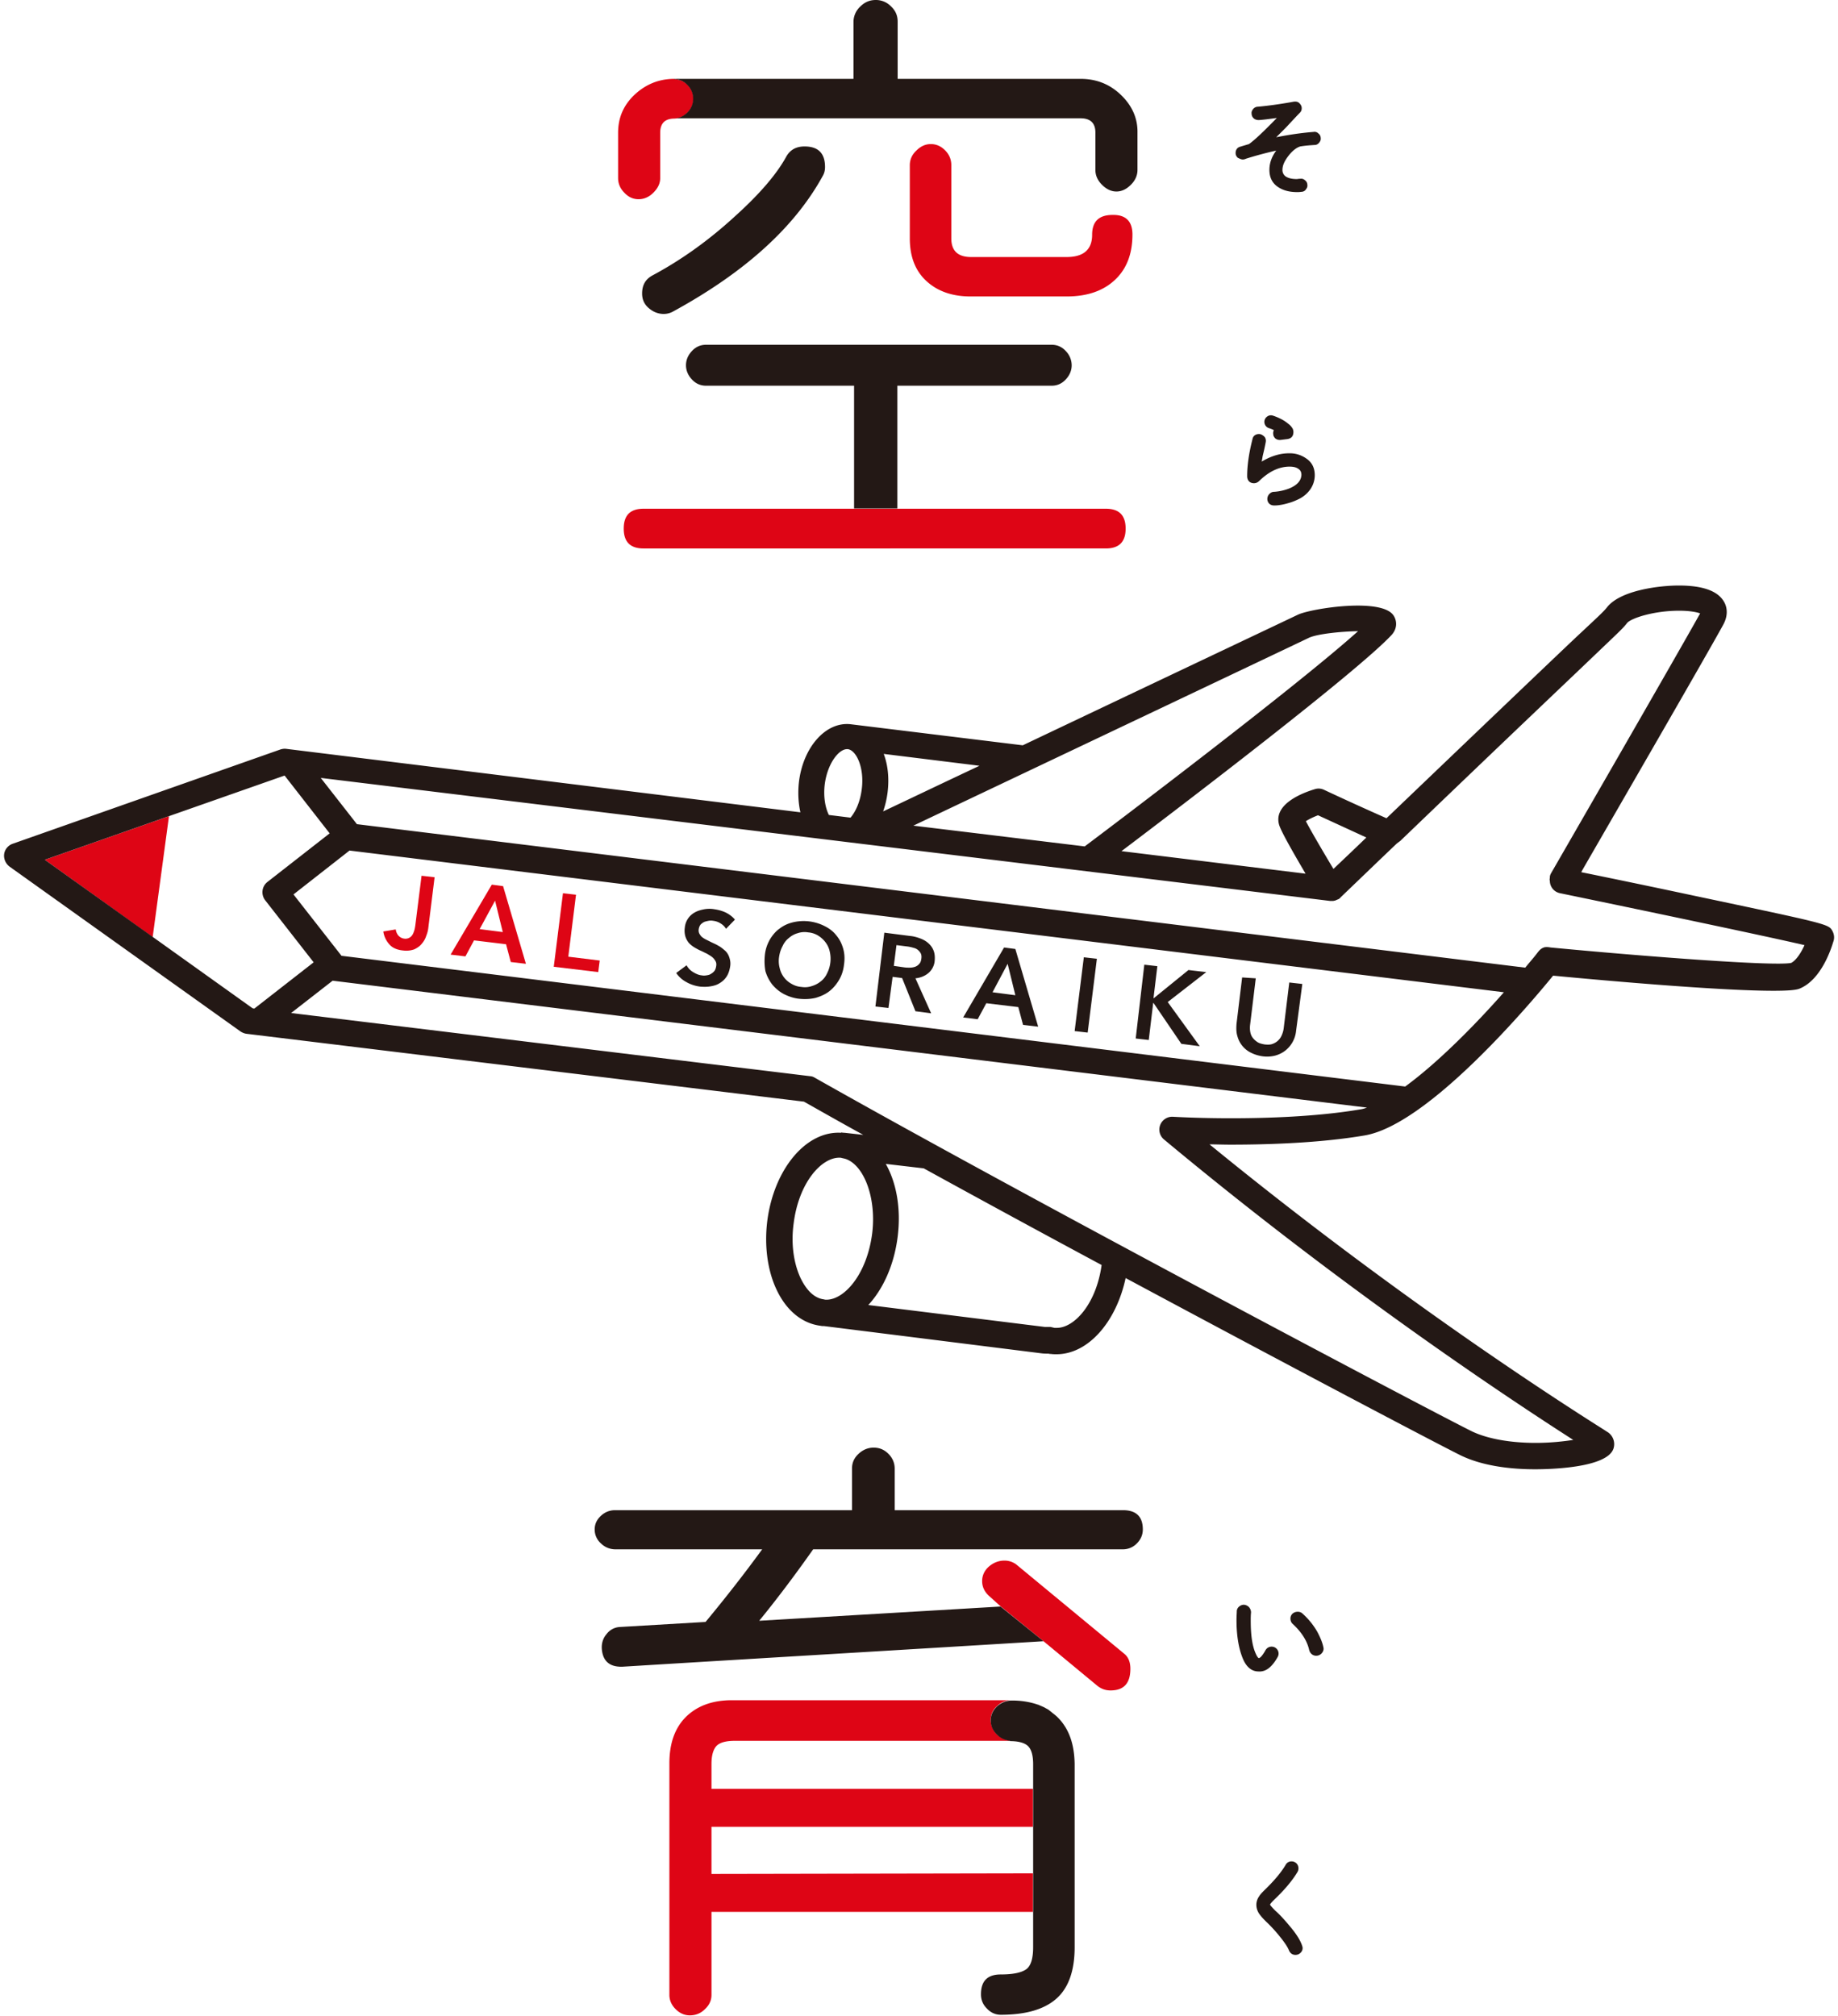 <svg xmlns="http://www.w3.org/2000/svg" viewBox="0 0 62 68"><path fill="#DE0515" d="M24 63.21v-1.59h10.84v-1.28H24v-.84c0-.29.06-.49.17-.61.11-.11.31-.17.61-.17h9.29v-.01a.745.745 0 0 1-.43-.2.677.677 0 0 1-.22-.49c0-.19.07-.35.22-.48.14-.13.3-.19.49-.19h-9.44c-.66 0-1.17.19-1.55.56-.38.38-.56.9-.56 1.57v7.81c0 .18.07.34.21.48.14.14.3.21.48.21.2 0 .37-.07.51-.21.15-.14.22-.3.22-.48v-2.8h10.84v-1.3L24 63.21zM37.92 55.78l-3.64-3.01a.66.66 0 0 0-.4-.13c-.19 0-.37.07-.52.2-.15.13-.23.3-.23.49 0 .2.08.36.23.5l.4.36 1.44 1.17 1.8 1.49c.13.11.28.17.46.17.45 0 .67-.24.67-.73 0-.23-.07-.4-.21-.51z"/><path fill="#231815" d="M35.2 55.36c-4.58.28-9.31.56-14.21.86-.43.01-.66-.19-.69-.61-.01-.18.04-.35.16-.49a.6.6 0 0 1 .45-.24l2.89-.17c.68-.82 1.32-1.64 1.91-2.45h-4.96a.69.69 0 0 1-.48-.2.624.624 0 0 1-.21-.47c0-.18.07-.33.21-.46.14-.13.3-.19.48-.19h7.99v-1.4c0-.2.07-.36.22-.5s.32-.21.51-.21c.2 0 .36.07.5.21.14.14.21.31.21.5v1.4h7.7c.45 0 .67.22.67.65 0 .18-.07.34-.2.47a.65.65 0 0 1-.47.2H27.43c-.67.95-1.28 1.75-1.82 2.41l8.14-.48 1.45 1.17zM35.68 57.93c-.05-.05-.1-.09-.15-.13-.03-.02-.06-.05-.09-.07-.02-.02-.04-.03-.06-.05-.04-.03-.09-.05-.14-.08-.01-.01-.02-.01-.04-.02-.06-.03-.12-.05-.18-.08h-.01c-.26-.09-.55-.14-.87-.14h-.01c-.18 0-.35.07-.49.19-.14.13-.22.29-.22.48s.07.35.22.49c.12.12.27.18.43.2v.01c.29 0 .5.06.61.17.11.11.17.31.17.61v6.17c0 .39-.08.64-.24.75-.16.11-.44.17-.85.17-.45 0-.67.22-.67.67 0 .18.06.34.2.48.13.14.29.21.47.21.84 0 1.46-.18 1.87-.54.41-.36.62-.94.62-1.74V59.5c-.01-.67-.19-1.19-.57-1.57z"/><g fill="#231815"><path d="M44.44 55.05c-.13-.23-.3-.44-.5-.62-.09-.09-.25-.08-.34 0a.22.22 0 0 0-.07.17c0 .07.03.14.08.18.29.27.48.56.55.87.03.12.12.2.24.2.07 0 .14-.03.19-.09.05-.06.07-.13.05-.2-.03-.15-.1-.32-.2-.51zM43.1 55.89a.234.234 0 0 0-.04-.28.237.237 0 0 0-.37.05c-.15.27-.22.27-.23.27 0 0-.04-.01-.1-.15-.12-.26-.17-.63-.17-1.12 0-.08 0-.17.01-.27 0-.06-.02-.12-.06-.17a.26.26 0 0 0-.18-.09c-.06 0-.11.02-.16.06-.05.04-.08.1-.08.16s-.01.16-.01.3c0 .54.08.98.22 1.31.12.28.3.42.52.42.25.02.46-.15.65-.49zM43.49 64.95c-.16-.19-.31-.36-.47-.5-.09-.09-.13-.14-.15-.16-.02-.03-.02-.04-.03-.04 0-.01.02-.05.13-.16.35-.33.62-.65.8-.95.02-.04.03-.07.03-.12 0-.06-.02-.12-.07-.17-.11-.1-.29-.08-.36.05-.16.27-.4.55-.71.85-.08.08-.15.15-.19.22a.49.49 0 0 0-.09.28c0 .1.03.21.1.31.05.07.12.15.22.25.14.13.29.29.43.46.18.22.3.39.35.52.04.09.11.15.22.15.06 0 .12-.02.17-.07.05-.05.07-.1.07-.16 0-.03-.01-.06-.02-.09-.07-.2-.21-.41-.43-.67z"/></g><g><g fill="#231815"><path d="M41.92 5.38c.02 0 .05 0 .12-.03.32-.1.65-.19 1.01-.27-.15.2-.23.42-.23.65 0 .26.1.46.31.59.17.11.38.16.63.16.02 0 .07 0 .14-.01.06 0 .12-.03.15-.08.04-.05.06-.1.05-.16a.19.19 0 0 0-.08-.15.184.184 0 0 0-.16-.05c-.06 0-.1.01-.11.01-.14 0-.26-.02-.35-.07a.259.259 0 0 1-.14-.24c0-.15.07-.3.2-.47.13-.17.27-.28.4-.32.18-.03.34-.04.49-.05.06 0 .11-.03.15-.08.04-.05.06-.1.05-.16a.19.19 0 0 0-.08-.15.175.175 0 0 0-.16-.05c-.39.03-.81.09-1.26.18l.31-.31c.07-.07.23-.25.49-.52.04-.04.06-.09.06-.15 0-.07-.03-.12-.08-.17-.05-.05-.11-.06-.19-.05l-.11.02c-.4.07-.77.12-1.1.15-.06 0-.12.03-.16.08-.04.05-.06.1-.05.16 0 .06.03.12.08.16.04.03.09.05.16.05.17-.01.37-.04.61-.07-.43.44-.74.74-.94.88l-.3.09c-.1.03-.15.11-.15.21 0 .06.02.11.07.16.06.03.12.06.17.06zM43.48 16.48c-.16.06-.33.1-.51.11-.06 0-.11.03-.16.08-.04.05-.06.1-.06.17.01.13.1.21.23.21h.01c.14 0 .3-.03.47-.08.15-.04.28-.1.38-.15.15-.08.26-.18.35-.3.1-.14.16-.31.16-.49 0-.24-.09-.43-.28-.56a.962.962 0 0 0-.59-.18c-.31 0-.62.1-.92.28.01-.05.02-.11.03-.17 0-.01.01-.04.06-.26.04-.19.05-.24.05-.27 0-.06-.02-.12-.07-.16-.05-.04-.1-.07-.16-.07-.11 0-.2.06-.22.17-.12.47-.18.89-.18 1.25 0 .15.09.24.23.24.07 0 .13-.03.18-.08.33-.32.67-.48 1.02-.48.12 0 .22.02.29.07.08.05.11.12.11.21-.01.2-.15.35-.42.46zm-.5.47zM43.02 14.79c.04.03.09.05.14.05h.03l.24-.03c.13-.02.2-.1.2-.24 0-.04-.01-.07-.02-.1a.519.519 0 0 0-.16-.18c-.13-.11-.3-.2-.51-.27-.09-.03-.17 0-.23.06a.22.22 0 0 0 .09.36c.06.02.12.04.17.07-.02.04-.03.09-.02.14 0 .05.03.1.07.14zm.14-.05z"/></g><path fill="#DE0515" d="M30.27 17.16h7.03c.45 0 .67.22.67.67 0 .45-.22.67-.67.67H21.71c-.45 0-.67-.22-.67-.67s.22-.67.67-.67h8.56zm7.93-9.25c0 .66-.2 1.17-.6 1.54-.4.37-.94.55-1.62.55h-3.24c-.61 0-1.11-.17-1.49-.52-.38-.35-.56-.83-.56-1.44V5.57c0-.18.07-.35.22-.49.15-.15.31-.22.49-.22s.34.07.48.21c.14.14.21.31.21.5v2.47c0 .42.22.63.67.63h3.22c.57 0 .86-.25.86-.75 0-.45.23-.67.69-.67.44-.01.67.21.67.66zM23.2 3.79c.13-.13.19-.29.19-.46 0-.17-.06-.33-.19-.46a.624.624 0 0 0-.45-.2v-.01c-.52 0-.96.18-1.34.53-.38.36-.56.78-.56 1.29v1.53c0 .18.07.35.21.49.14.15.3.22.48.22s.35-.07.5-.22c.15-.15.23-.31.23-.49V4.48c0-.32.16-.48.48-.48.17-.01.32-.07.45-.21z"/><path fill="#231815" d="M35.49 11.63H23.81c-.18 0-.34.07-.47.21-.13.14-.2.3-.2.48s.07.34.2.48c.13.14.29.21.47.21h5v4.14h1.46v-4.14h5.21c.18 0 .34-.07.47-.21.13-.14.2-.3.2-.48a.69.69 0 0 0-.2-.48.622.622 0 0 0-.46-.21zM27.75 5.94c.06-.1.08-.2.08-.31 0-.46-.23-.69-.69-.69-.28 0-.48.11-.61.33-.32.59-.89 1.26-1.72 2.01-.88.81-1.81 1.48-2.8 2.01-.24.13-.35.33-.35.61 0 .2.07.36.22.49s.32.2.51.2c.11 0 .22-.03.31-.08 2.42-1.32 4.1-2.84 5.05-4.57zM37.8 3.19c-.38-.36-.83-.53-1.35-.53h-6.17V.73c0-.2-.07-.37-.22-.51a.704.704 0 0 0-.52-.22c-.2 0-.37.07-.52.22a.71.71 0 0 0-.23.51v1.93h-6.05v.01c.17 0 .33.07.45.2.13.13.19.29.19.46 0 .17-.06.33-.19.46s-.28.2-.45.2h13.71c.33 0 .5.16.5.48v1.26c0 .18.07.35.22.5.15.15.31.23.49.23s.34-.08.49-.23c.15-.15.22-.32.22-.5V4.48c.01-.5-.19-.93-.57-1.29z"/></g><g><path fill="#DE0515" d="M5.15 31.61L1.51 29l4.19-1.47zM14.45 31.28a.96.96 0 0 1-.07.28.72.72 0 0 1-.15.27c-.06.08-.15.14-.25.19-.11.04-.24.06-.39.04-.2-.02-.36-.09-.46-.21a.818.818 0 0 1-.2-.43l.42-.07c.01.08.04.15.09.21.05.05.11.09.19.1a.273.273 0 0 0 .27-.11c.03-.04.05-.09.07-.15.02-.06.03-.12.04-.19l.21-1.67.44.05-.21 1.69zM16.59 29.84l.38.05.77 2.62-.51-.06-.16-.6-1.08-.13-.29.54-.5-.06 1.39-2.36zm.37 1.6l-.26-1.06-.52.96.78.1zM18.99 30.13l.44.05-.26 2.09 1.06.13-.05.39-1.5-.18.31-2.48z"/><path fill="#231815" d="M24.49 31.33a.516.516 0 0 0-.18-.18.581.581 0 0 0-.25-.09.43.43 0 0 0-.16 0c-.05.01-.1.02-.15.04a.47.47 0 0 0-.12.09c-.03.04-.05.09-.06.15-.01.06 0 .11.02.15.02.04.05.08.08.11.04.03.08.06.14.09l.18.09c.08.04.16.07.24.12.08.04.15.1.22.16s.12.14.15.23.05.19.03.31c-.02.13-.06.25-.12.34a.69.69 0 0 1-.23.22c-.09.06-.19.09-.31.11-.11.02-.23.02-.35.01-.16-.02-.32-.07-.46-.15a.958.958 0 0 1-.35-.31l.35-.26c.05.09.12.17.22.23s.19.1.29.11c.05.01.1.01.16 0s.11-.02.15-.05a.4.4 0 0 0 .12-.1c.03-.04.05-.1.06-.17.01-.07 0-.12-.03-.17s-.06-.09-.11-.13c-.05-.04-.11-.07-.17-.11-.07-.03-.14-.07-.21-.1-.07-.03-.14-.07-.21-.11a.896.896 0 0 1-.19-.15.66.66 0 0 1-.12-.22.71.71 0 0 1-.02-.3.65.65 0 0 1 .35-.52c.09-.05.2-.08.31-.1a.97.97 0 0 1 .34 0c.13.02.25.05.38.11.12.06.23.14.31.24l-.3.31zM25.8 32.22c.02-.2.08-.37.17-.53.09-.15.2-.28.33-.37.13-.1.28-.17.45-.21a1.557 1.557 0 0 1 1.07.13c.16.08.29.18.39.31.11.13.18.27.23.44.05.17.06.35.03.55-.02.19-.08.37-.17.52-.09.15-.2.28-.33.38-.13.1-.29.17-.46.22-.17.04-.35.05-.55.03-.19-.02-.36-.08-.52-.16-.15-.08-.28-.19-.39-.32-.1-.13-.18-.28-.23-.45-.03-.16-.04-.34-.02-.54zm.48.06c-.02.13-.01.26.02.37a.799.799 0 0 0 .39.53c.1.06.21.1.34.11.13.02.24.01.36-.03a.87.87 0 0 0 .3-.16c.09-.07.16-.16.21-.27a1.08 1.08 0 0 0 .09-.73.799.799 0 0 0-.14-.31.915.915 0 0 0-.25-.23.76.76 0 0 0-.34-.11.719.719 0 0 0-.36.03c-.11.03-.21.09-.29.16-.09.07-.16.16-.21.27-.07.13-.1.24-.12.37zM29.83 31.46l.86.11c.12.01.23.04.34.08.11.04.2.09.28.16.08.07.14.15.18.25.04.1.05.21.04.34a.61.61 0 0 1-.21.42c-.12.1-.26.16-.44.18l.53 1.18-.53-.07-.45-1.12-.32-.04-.14 1.05-.44-.05.3-2.49zm.67 1.17c.06.01.13.01.19.01s.12-.01.18-.03c.05-.02.1-.05.14-.1.04-.04.06-.1.07-.18.01-.07 0-.13-.02-.17a.4.4 0 0 0-.1-.12.348.348 0 0 0-.15-.07c-.06-.02-.12-.03-.17-.04l-.4-.05-.09.7.35.05zM33.87 31.96l.38.05.77 2.62-.51-.06-.16-.6-1.08-.13-.29.54-.49-.06 1.38-2.36zm.38 1.61l-.26-1.06-.51.96.77.1zM36.56 32.29l.44.05-.31 2.49-.44-.05.31-2.49zM38.6 32.54l.44.05-.13 1.08h.01l1.17-.95.6.07-1.3 1.01 1.08 1.49-.62-.08-.94-1.38h-.01l-.15 1.25-.44-.05.29-2.49zM43.72 34.77a.967.967 0 0 1-.38.68.97.97 0 0 1-.34.16c-.13.03-.26.04-.41.02-.14-.02-.27-.06-.39-.12a.867.867 0 0 1-.46-.56c-.04-.13-.04-.26-.03-.41l.19-1.57.46.03-.19 1.56a.81.81 0 0 0 0 .22c.01.07.03.14.07.2.04.06.09.11.16.16s.15.07.26.09c.11.01.2.01.27-.02a.516.516 0 0 0 .31-.3.83.83 0 0 0 .06-.21l.19-1.56.44.05-.21 1.58z"/><path fill="#231815" d="M61.81 31.4c-.13-.23-.14-.23-4.68-1.19-1.5-.32-3-.63-3.79-.79l.03-.06c1.05-1.82 4.26-7.37 4.76-8.29.2-.37.1-.65.02-.78-.21-.36-.72-.54-1.52-.54-.63 0-1.94.15-2.41.72-.12.15-.15.18-1.05 1.02-.93.88-2.71 2.58-6.4 6.11-.41-.18-1.3-.58-2.11-.96a.418.418 0 0 0-.31-.02c-.43.13-1.41.51-1.2 1.21.08.25.52 1.01.89 1.64l-6.21-.76c2.21-1.67 7.95-6.05 9.11-7.29.21-.23.18-.5.06-.67-.42-.59-2.74-.23-3.21-.02-.29.14-5.21 2.47-9.29 4.41l-5.8-.71c-.84-.1-1.61.77-1.75 1.95-.04.36-.02.71.05 1.02L9.66 25.26c-.07-.01-.13 0-.2.02L.43 28.46c-.15.05-.27.19-.29.35-.02.16.05.32.18.42l7.79 5.56c.06.04.13.07.2.08l18.81 2.29c.62.35 1.29.73 2 1.12l-.63-.07h-.01-.01l-.1-.01v.01c-1.19-.07-2.27 1.24-2.49 2.99-.1.83.01 1.65.31 2.29.33.71.86 1.15 1.49 1.23.04.01.08.01.12.01l7.34.92c.08.01.15.01.23.01.03.01.06.01.08.01.06.01.13.01.19.01 1.06 0 2.01-1.08 2.33-2.57 5.46 2.93 10.49 5.58 11.3 5.98.8.39 1.81.47 2.51.47.41 0 2.45-.03 2.65-.71a.485.485 0 0 0-.21-.55c-.02-.01-.06-.04-.14-.09-2.06-1.3-7.32-4.74-13.28-9.61.22 0 .45.01.71.01 1.22 0 2.99-.05 4.52-.31 2.14-.36 5.55-4.4 6.36-5.39 2.31.22 5.77.51 7.43.51.46 0 .78-.02.9-.08.73-.31 1.06-1.37 1.12-1.57.05-.13.03-.26-.03-.37zm-17.76-3.7c.09-.06.25-.14.41-.2l1.63.75c-.35.34-.72.69-1.11 1.06-.39-.65-.78-1.32-.93-1.61zm.11-6.19c.29-.13 1.08-.21 1.65-.22-2.07 1.86-8.22 6.51-9.22 7.26l-5.78-.7c3.58-1.7 12.96-6.15 13.35-6.34zm-14.35 3.92l3.23.4c-1.38.65-2.55 1.21-3.25 1.54.07-.2.12-.41.15-.64.06-.48.01-.93-.13-1.3zm-1.99 1.03c.09-.7.47-1.19.75-1.19h.03c.29.04.56.63.47 1.34-.05.42-.2.76-.38.97l-.73-.09c-.12-.24-.19-.61-.14-1.03zm-19.3 7.55L1.51 29l8.09-2.84 1.52 1.95-2.1 1.64c-.19.15-.22.42-.08.61l1.64 2.1-2 1.56-.06-.01zm19.36 9.83c-.03 0-.06 0-.08-.01-.43-.05-.68-.48-.8-.73-.23-.5-.32-1.15-.23-1.82.17-1.38.93-2.23 1.54-2.23.03 0 .06 0 .08.01.05.01.09.02.13.03.63.21 1.05 1.33.9 2.52-.18 1.38-.94 2.23-1.54 2.23zm7.77.95h-.08l-.13-.03h-.19l-5.96-.74c.5-.54.87-1.35.99-2.3.12-.95-.04-1.82-.4-2.46l1.28.15a701.8 701.8 0 0 0 6 3.26c-.18 1.31-.92 2.12-1.51 2.12zm10.24-7.37c-1.47.25-3.19.3-4.37.3-1.13 0-1.94-.05-1.95-.05a.433.433 0 0 0-.3.77c5.91 4.92 11.29 8.52 13.8 10.13-.33.05-.77.1-1.27.1-.86 0-1.62-.14-2.13-.38-1.11-.54-15-7.87-22.19-11.94a.332.332 0 0 0-.16-.05l-17.5-2.13 1.4-1.09 34.89 4.28c-.08.03-.15.05-.22.06zm1.51-.77l-35.88-4.41-1.62-2.07 1.89-1.48 38.94 4.78c-.95 1.08-2.22 2.37-3.33 3.18zm-.16-8.29c3.78-3.63 5.6-5.35 6.54-6.25.9-.86.96-.91 1.11-1.1.14-.16.9-.41 1.75-.41.37 0 .6.05.71.09-.71 1.28-4.98 8.68-5.02 8.75-.03.05-.05.1-.05.15v.03c-.01.03-.01.06 0 .09 0 .2.14.38.35.42 2.71.56 6.91 1.44 8.24 1.75-.12.27-.29.52-.45.6-.57.12-5.07-.23-8.11-.52-.06-.01-.12-.02-.2-.01-.12.03-.18.1-.25.19-.12.16-.24.29-.41.5L12.04 27.8l-1.22-1.56 34.05 4.15h.07c.02 0 .05 0 .07-.01.01 0 .03 0 .04-.01.03-.01.07-.03.1-.04.03-.02.05-.03.07-.06.68-.65 1.31-1.26 1.9-1.82l.12-.09z"/></g></svg>